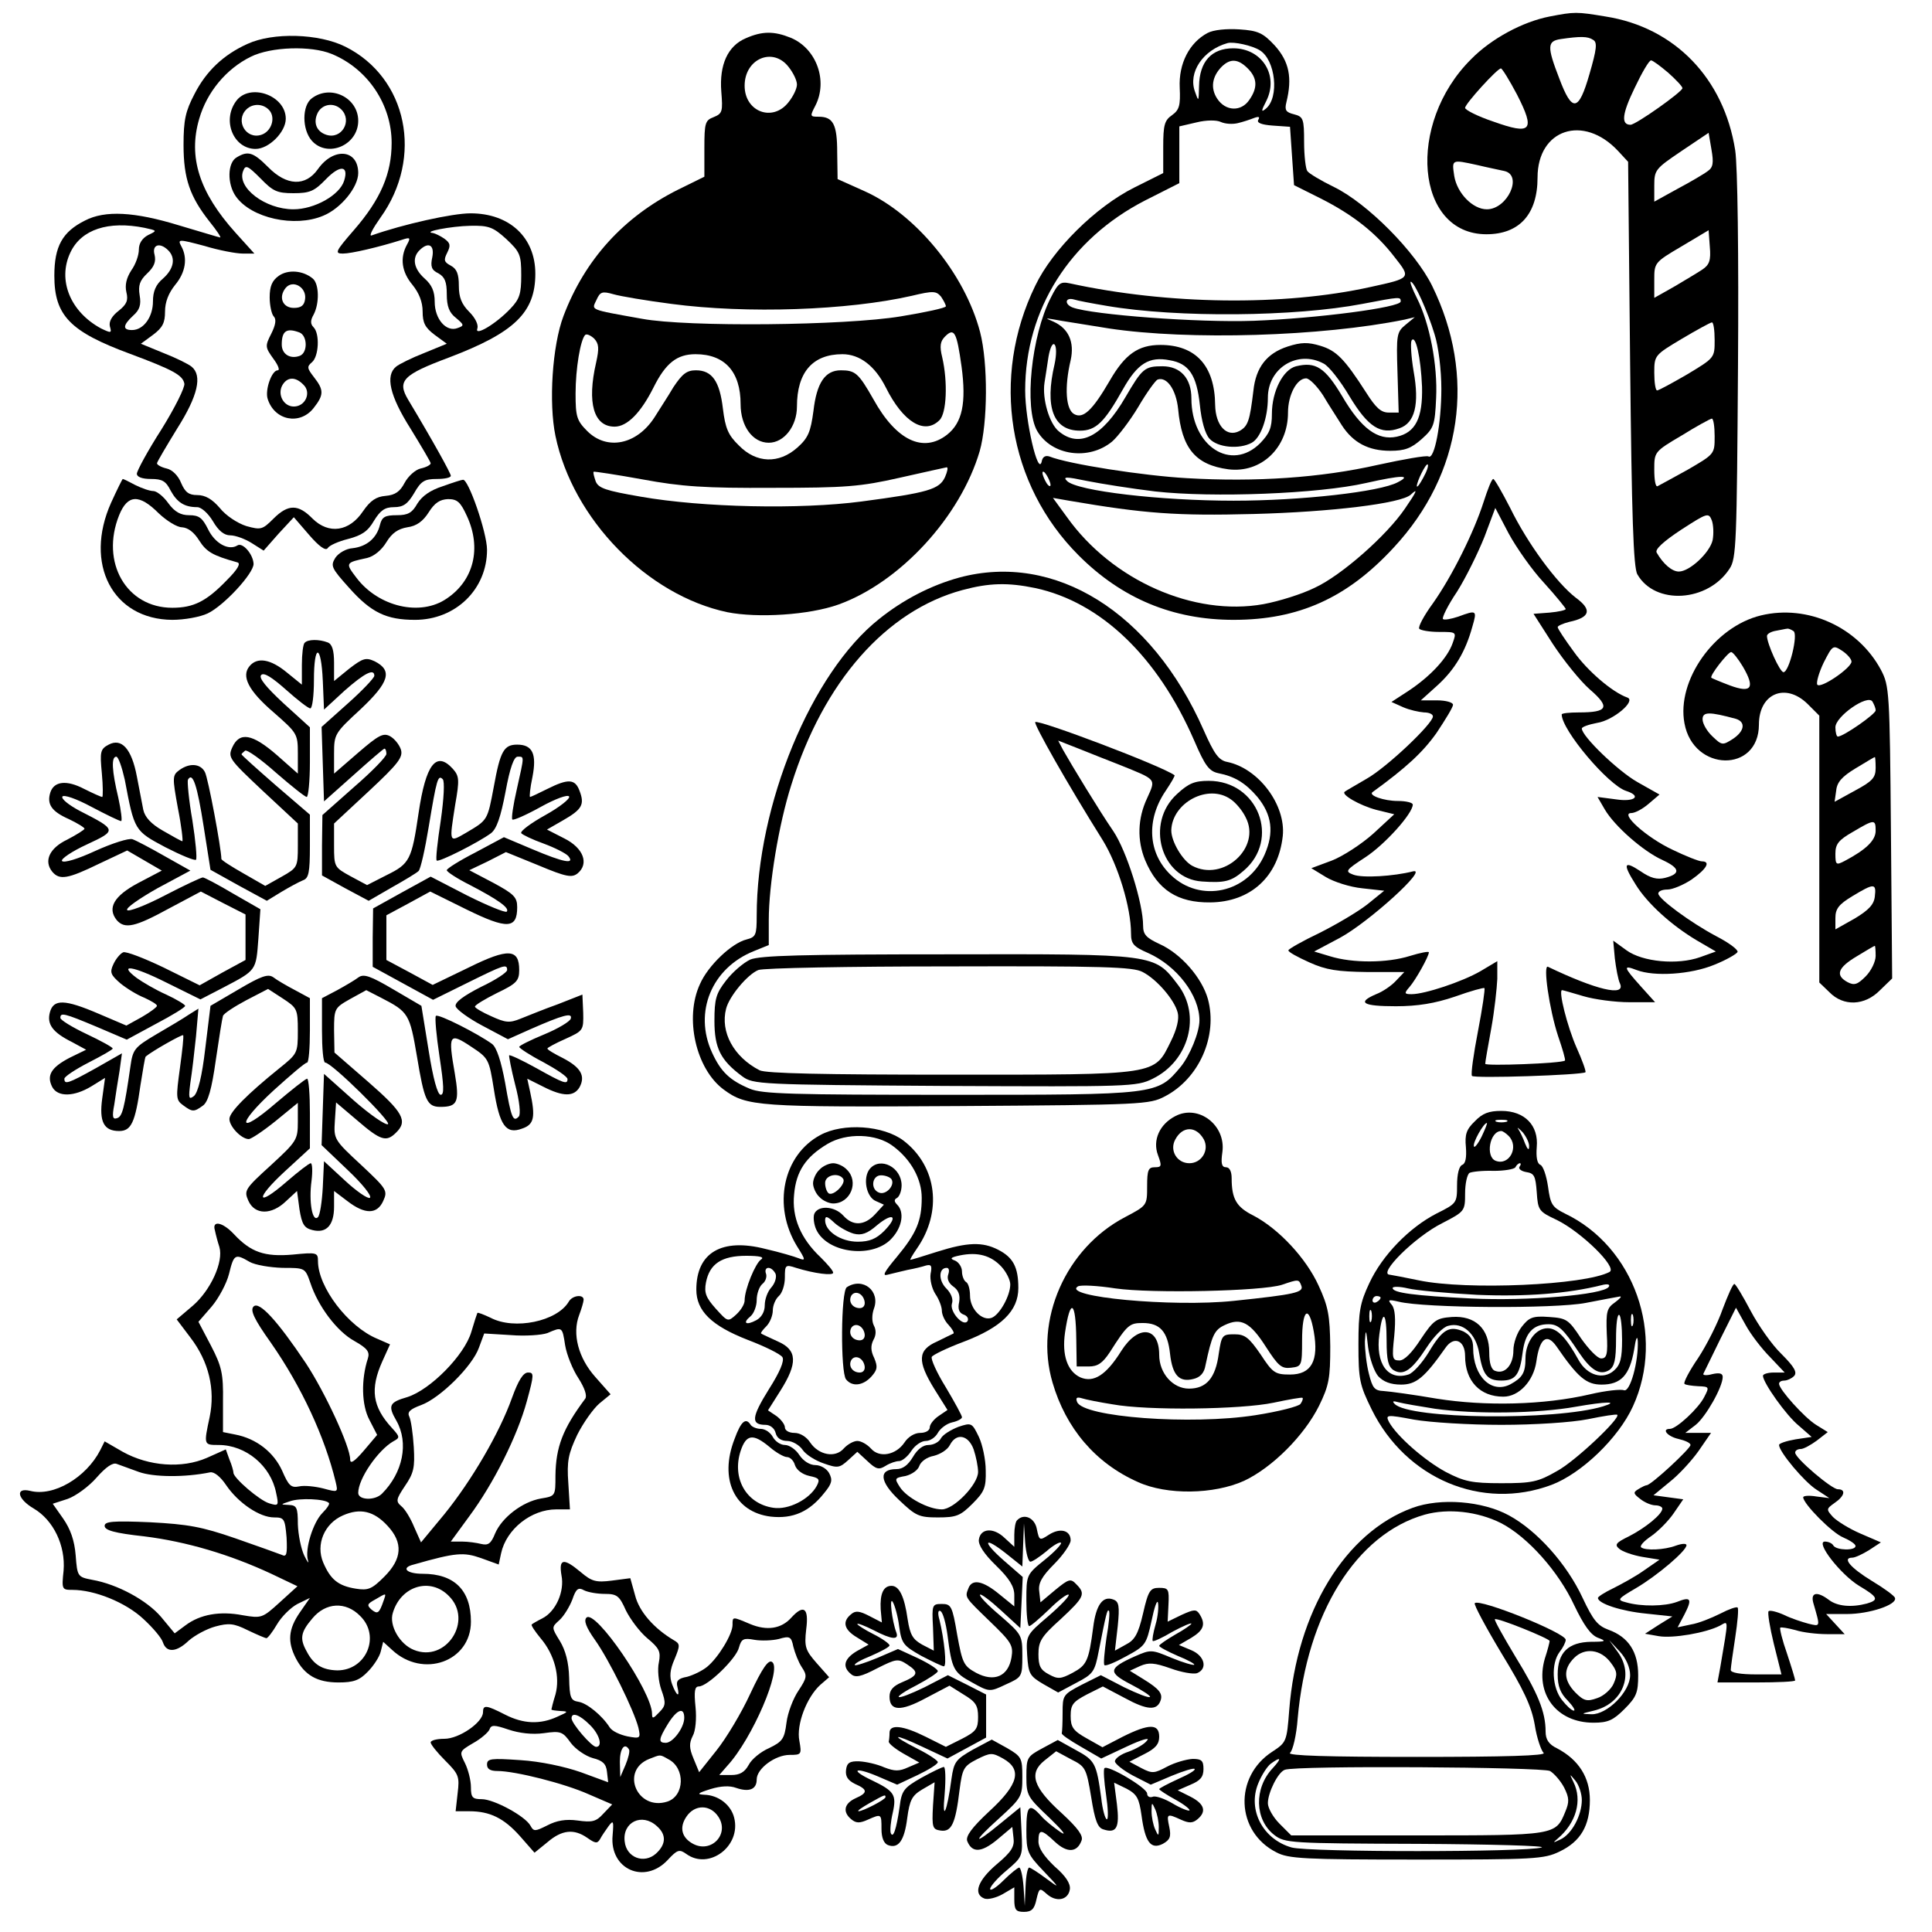 <?xml version="1.0" encoding="UTF-8" standalone="yes"?>
<svg version="1.0" xmlns="http://www.w3.org/2000/svg" width="5in" height="5in" viewBox="0 0 480 480" preserveAspectRatio="xMidYMid meet">
  <g transform="translate(0,480) scale(0.1,-0.1)" fill="#000000" stroke="none">
    <path d="M3850 4759 c-67 -13 -145 -55 -195 -106 -162 -161 -138 -435 38 -435
82 0 127 50 127 141 0 120 114 158 200 66 l25 -27 5 -501 c4 -377 8 -507 18
-524 44 -77 175 -69 229 14 17 25 18 64 21 502 2 278 -1 501 -7 538 -28 178
-150 305 -322 332 -72 12 -77 12 -139 0z m108 -58 c11 -6 9 -23 -9 -85 -27
-94 -43 -96 -75 -11 -31 80 -30 93 4 98 48 7 67 7 80 -2z m187 -82 c19 -17 35
-34 35 -38 0 -9 -116 -91 -129 -91 -24 0 -21 27 10 91 18 38 36 69 41 69 4 0
23 -14 43 -31z m-376 -54 c46 -90 36 -101 -59 -67 -39 13 -70 29 -70 34 0 10
80 98 89 98 3 0 21 -29 40 -65z m474 -190 c-9 -7 -43 -27 -75 -44 l-58 -32 0
40 c0 39 3 42 68 86 l67 45 7 -41 c6 -34 4 -45 -9 -54z m-573 15 c25 -6 55
-12 68 -15 46 -11 7 -95 -44 -95 -35 0 -74 40 -81 83 -6 41 -7 41 57 27z m559
-260 c-12 -8 -44 -27 -71 -43 l-48 -27 0 44 c0 43 0 44 68 84 l67 40 3 -41 c3
-34 -1 -45 -19 -57z m31 -175 c0 -44 0 -44 -68 -85 -38 -22 -71 -40 -75 -40
-4 0 -7 20 -7 44 0 43 1 44 68 84 37 22 70 40 75 41 4 1 7 -19 7 -44z m0 -239
c0 -44 0 -44 -67 -83 -38 -21 -71 -39 -75 -41 -5 -2 -8 16 -8 41 0 44 0 45 68
85 37 23 70 41 75 42 4 0 7 -20 7 -44z m-5 -258 c-7 -31 -57 -78 -84 -78 -17
0 -39 19 -55 47 -5 8 17 28 61 57 65 42 68 43 76 23 4 -11 5 -33 2 -49z"/>
    <path d="M3000 4718 c-45 -24 -72 -76 -69 -136 2 -44 -1 -55 -19 -68 -19 -13
-22 -25 -22 -79 l0 -65 -72 -36 c-96 -48 -203 -154 -246 -244 -111 -228 -68
-494 108 -670 107 -107 234 -160 385 -160 161 0 282 54 398 180 170 183 205
426 95 650 -42 85 -160 204 -243 245 -33 16 -63 34 -67 40 -4 5 -8 38 -8 72 0
58 -2 63 -25 69 -20 5 -24 10 -19 30 15 61 7 101 -29 141 -29 31 -41 37 -88
40 -32 2 -64 -1 -79 -9z m130 -43 c39 -24 49 -117 15 -145 -12 -10 -12 -6 1
19 32 64 -11 131 -82 131 -54 0 -84 -33 -85 -94 -1 -39 -1 -40 -10 -14 -18 48
20 104 81 121 15 4 61 -6 80 -18z m-30 -45 c24 -24 25 -48 4 -78 -20 -30 -59
-29 -80 3 -17 26 -13 55 12 80 21 20 40 19 64 -5z m-25 -136 c13 3 31 9 41 13
11 4 15 3 10 -5 -4 -7 8 -12 36 -14 l43 -3 5 -73 5 -72 66 -33 c81 -41 138
-86 184 -146 41 -52 41 -52 -60 -74 -216 -48 -504 -44 -747 9 -23 5 -29 1 -47
-35 -49 -95 -67 -275 -34 -332 36 -61 128 -74 186 -26 14 12 44 51 65 86 21
36 43 66 48 68 23 8 46 -25 51 -73 9 -98 43 -139 125 -150 81 -10 148 53 148
141 0 44 22 85 45 85 8 0 27 -19 42 -42 14 -24 36 -57 47 -75 28 -43 66 -63
120 -63 36 0 52 6 78 29 30 27 33 34 36 102 4 82 -16 186 -48 249 -11 22 -18
40 -15 40 9 0 42 -74 59 -130 10 -31 17 -90 17 -136 0 -86 -17 -177 -32 -168
-5 3 -62 -7 -126 -21 -141 -32 -303 -43 -474 -33 -108 6 -295 35 -342 54 -10
3 -17 -1 -19 -13 -9 -37 -41 102 -41 177 0 201 111 376 298 472 l85 43 0 71 0
70 43 10 c24 6 50 6 60 1 11 -5 29 -6 42 -3z m-325 -454 c176 -30 468 -27 635
5 94 18 95 18 95 6 0 -15 -208 -42 -365 -48 -138 -5 -401 15 -450 33 -21 8
-19 26 3 20 9 -3 46 -10 82 -16z m5 -56 c199 -30 529 -20 735 22 l25 6 -23
-19 c-22 -18 -23 -25 -20 -118 l3 -100 -25 0 c-19 0 -32 12 -56 50 -54 84 -74
104 -114 116 -30 9 -47 9 -81 -2 -52 -17 -79 -52 -85 -110 -9 -74 -13 -88 -35
-100 -31 -16 -59 13 -60 65 -1 97 -48 149 -136 149 -55 0 -88 -23 -126 -89
-43 -74 -66 -95 -88 -83 -21 11 -25 66 -9 134 10 45 -5 79 -43 96 -21 9 -21 9
3 5 14 -3 75 -12 135 -22z m778 -145 c2 -77 -16 -114 -63 -124 -47 -10 -88 20
-135 100 -43 72 -66 87 -115 75 -32 -8 -60 -62 -60 -118 0 -35 -6 -49 -29 -73
-72 -72 -171 -8 -171 111 0 50 -27 80 -72 80 -44 0 -50 -5 -92 -77 -57 -98
-114 -127 -165 -85 -24 19 -42 81 -36 121 2 14 7 43 10 65 4 22 10 35 15 30 5
-5 5 -26 0 -49 -25 -107 -3 -165 63 -165 40 0 61 21 107 103 36 64 65 82 116
72 48 -8 67 -37 75 -111 4 -40 13 -72 24 -84 20 -22 74 -27 105 -10 22 12 40
61 40 112 0 74 74 119 138 85 13 -6 42 -43 65 -82 46 -76 77 -96 124 -79 38
13 50 59 35 142 -6 36 -8 70 -5 76 10 16 23 -42 26 -115z m3 -226 c-8 -15 -15
-25 -16 -21 0 12 23 58 27 54 3 -2 -2 -17 -11 -33z m-926 -18 c0 -5 -5 -3 -10
5 -5 8 -10 20 -10 25 0 6 5 3 10 -5 5 -8 10 -19 10 -25z m260 -16 c143 -16
406 -6 524 21 89 20 114 20 79 2 -44 -24 -241 -46 -408 -46 -182 0 -389 24
-414 49 -11 11 -3 11 50 0 35 -7 111 -19 169 -26z m621 -42 c-46 -68 -159
-167 -224 -197 -32 -16 -90 -34 -128 -41 -173 -31 -376 59 -488 216 l-35 48
40 -7 c187 -32 267 -38 459 -33 191 5 366 26 390 48 19 18 15 8 -14 -34z"/>
    <path d="M1853 4705 c-45 -19 -66 -66 -61 -132 4 -50 3 -55 -19 -64 -21 -8
-23 -14 -23 -78 l0 -70 -65 -32 c-136 -68 -232 -174 -285 -314 -28 -74 -37
-216 -20 -298 43 -207 228 -396 427 -438 76 -15 203 -7 276 19 153 55 303 218
351 381 20 70 21 219 1 296 -38 145 -160 293 -287 350 l-67 30 -1 66 c0 70
-10 89 -46 89 -22 0 -22 1 -8 28 31 61 3 141 -61 168 -42 17 -71 17 -112 -1z
m106 -71 c12 -15 21 -34 21 -44 0 -10 -9 -29 -21 -44 -39 -50 -109 -24 -109
41 0 67 70 97 109 47z m-291 -589 c188 -25 439 -16 597 20 54 13 61 12 73 -2
6 -9 12 -20 12 -24 0 -4 -51 -15 -112 -25 -138 -23 -530 -27 -643 -6 -134 24
-125 21 -113 47 9 20 14 22 42 14 17 -5 82 -16 144 -24z m721 -156 c12 -90 2
-139 -36 -169 -59 -46 -126 -15 -183 88 -37 65 -45 72 -81 72 -39 0 -60 -31
-68 -101 -7 -52 -13 -67 -40 -91 -46 -41 -102 -39 -145 5 -27 26 -34 43 -40
92 -8 68 -27 95 -67 95 -23 0 -34 -9 -56 -42 -14 -24 -36 -57 -47 -75 -44 -68
-118 -83 -167 -34 -26 26 -29 36 -29 93 0 62 12 134 24 146 4 3 13 -1 22 -9
12 -13 13 -24 5 -60 -23 -100 -6 -159 46 -159 31 0 65 34 97 98 30 60 58 82
104 82 73 0 112 -44 112 -124 0 -55 30 -96 70 -96 38 0 70 41 70 90 0 85 39
130 113 130 43 0 81 -29 108 -83 43 -86 96 -118 133 -81 18 17 21 95 7 156 -7
28 -5 40 7 52 23 23 29 11 41 -75z m-41 -274 c-14 -31 -42 -39 -208 -61 -152
-20 -394 -15 -548 12 -87 15 -105 21 -112 38 -4 12 -7 22 -5 24 1 1 55 -7 121
-19 97 -18 156 -22 324 -21 181 0 218 3 315 25 61 14 113 25 117 26 4 0 2 -10
-4 -24z"/>
    <path d="M615 4691 c-60 -27 -103 -68 -132 -125 -22 -42 -27 -64 -27 -126 0
-84 16 -129 65 -191 17 -21 29 -39 26 -39 -2 0 -48 14 -102 30 -111 34 -184
38 -234 12 -56 -28 -76 -64 -76 -137 0 -99 39 -139 188 -194 107 -40 131 -53
135 -74 2 -9 -24 -61 -57 -114 -34 -53 -61 -103 -61 -110 0 -8 13 -13 35 -13
28 0 37 -5 49 -29 16 -29 34 -41 66 -41 10 0 27 -15 39 -35 14 -24 28 -35 43
-35 13 0 37 -9 53 -19 l30 -19 37 42 38 41 38 -44 c25 -29 41 -40 46 -33 4 7
27 17 51 23 34 9 49 19 64 45 16 26 27 34 50 34 23 0 34 8 50 35 17 30 26 35
56 35 19 0 35 3 35 8 0 6 -43 84 -106 189 -28 47 -13 62 102 105 163 62 214
112 214 208 0 90 -64 150 -161 150 -45 0 -167 -27 -246 -55 -7 -2 3 17 22 44
108 150 67 348 -87 425 -66 33 -180 36 -243 7z m209 -25 c90 -37 149 -126 149
-221 0 -76 -27 -140 -94 -217 -46 -53 -48 -58 -27 -58 21 0 89 16 146 34 21 7
23 6 13 -12 -18 -33 -13 -68 14 -100 16 -20 25 -42 25 -66 0 -28 6 -40 30 -58
l30 -22 -56 -23 c-31 -12 -63 -28 -70 -34 -27 -22 -16 -72 36 -154 27 -44 50
-83 50 -86 0 -4 -11 -10 -25 -13 -13 -3 -31 -19 -40 -36 -11 -21 -23 -30 -47
-32 -24 -2 -38 -12 -56 -38 -34 -51 -85 -58 -125 -19 -36 37 -61 37 -98 0 -27
-27 -31 -28 -67 -18 -22 7 -51 26 -66 45 -19 22 -36 32 -56 32 -21 0 -30 7
-40 30 -7 18 -22 33 -36 36 -13 3 -24 9 -24 13 0 3 23 42 50 86 52 82 63 132
36 154 -7 6 -39 22 -70 34 l-56 23 30 22 c24 18 30 30 30 58 0 24 9 46 25 66
26 31 32 67 15 97 -9 17 -6 17 58 0 36 -11 79 -19 95 -19 l29 0 -47 52 c-90
100 -118 188 -90 283 19 66 67 124 128 154 50 25 150 28 201 7z m-465 -432
c32 -7 32 -7 9 -18 -15 -8 -23 -21 -23 -36 0 -14 -8 -37 -19 -52 -12 -19 -16
-36 -12 -54 5 -20 1 -30 -19 -46 -17 -13 -25 -27 -22 -39 5 -17 3 -17 -22 -5
-76 41 -109 120 -76 189 27 57 94 79 184 61z m899 -28 c34 -32 37 -39 37 -90
0 -46 -4 -59 -27 -83 -36 -38 -90 -70 -82 -49 3 9 -5 26 -20 41 -19 19 -26 36
-26 65 0 29 -5 42 -20 50 -17 9 -18 14 -9 32 9 18 8 24 -7 35 -10 7 -23 13
-28 14 -29 3 45 17 92 18 46 1 57 -3 90 -33z m-840 -28 c19 -19 14 -46 -13
-70 -18 -15 -25 -32 -25 -57 0 -38 -23 -71 -52 -71 -24 0 -23 12 3 36 16 14
20 27 16 50 -4 25 0 37 19 55 17 16 22 29 18 46 -7 25 13 32 34 11z m656 -17
c-5 -23 -2 -32 15 -40 16 -9 21 -21 21 -52 0 -30 6 -46 23 -59 20 -17 21 -19
4 -25 -28 -11 -57 22 -57 65 0 26 -7 42 -25 58 -27 24 -32 51 -13 70 22 22 38
14 32 -17z"/>
    <path d="M586 4548 c-35 -49 -5 -118 49 -118 33 0 75 42 75 75 0 59 -91 90
-124 43z m84 -23 c15 -19 4 -52 -21 -60 -38 -12 -65 35 -37 63 16 16 43 15 58
-3z"/>
    <path d="M775 4556 c-25 -18 -25 -78 0 -106 39 -43 115 -11 115 50 0 57 -68
91 -115 56z m73 -28 c28 -28 1 -75 -37 -63 -25 8 -34 31 -21 56 12 21 40 25
58 7z"/>
    <path d="M588 4409 c-23 -13 -24 -66 -2 -97 38 -54 146 -78 217 -48 44 18 87
71 87 106 0 59 -61 65 -100 10 -31 -44 -78 -42 -124 5 -37 37 -50 41 -78 24z
m141 -89 c41 0 52 5 81 35 35 36 57 34 45 -4 -11 -36 -74 -71 -126 -71 -70 0
-141 54 -125 95 6 16 11 14 43 -18 31 -32 41 -37 82 -37z"/>
    <path d="M693 4115 c-17 -12 -23 -26 -23 -54 0 -20 5 -42 10 -47 7 -7 5 -21
-6 -43 -16 -31 -15 -34 5 -62 12 -16 17 -29 11 -29 -15 0 -32 -49 -25 -71 17
-54 80 -66 114 -23 26 33 26 45 1 77 -17 22 -18 26 -5 37 17 14 20 71 4 87 -8
8 -8 17 0 31 15 28 14 77 -2 90 -24 20 -61 23 -84 7z m65 -58 c-2 -16 -10 -22
-28 -22 -28 0 -39 27 -20 50 18 21 52 1 48 -28z m-14 -83 c20 -8 21 -50 1 -58
-24 -9 -45 4 -45 28 0 34 12 42 44 30z m10 -130 c20 -19 5 -54 -24 -54 -25 0
-41 29 -29 52 12 22 33 23 53 2z"/>
    <path d="M276 3551 c-68 -152 4 -290 152 -291 30 0 69 7 88 16 40 19 114 99
114 123 -1 24 -27 54 -40 46 -22 -14 -56 5 -73 40 -14 28 -22 35 -47 35 -21 0
-36 8 -52 30 -12 17 -29 30 -37 30 -9 0 -29 7 -45 15 -15 8 -29 15 -31 15 -1
0 -14 -26 -29 -59z m118 -26 c20 -19 46 -35 58 -35 15 -1 30 -12 43 -33 18
-28 33 -37 94 -54 10 -2 3 -16 -25 -44 -51 -53 -83 -69 -136 -69 -114 0 -179
113 -132 230 21 52 50 53 98 5z"/>
    <path d="M1100 3592 c-31 -10 -51 -24 -63 -43 -13 -23 -23 -29 -51 -29 -29 0
-37 -4 -42 -24 -8 -33 -33 -54 -68 -58 -16 -1 -35 -12 -43 -24 -12 -20 -10
-25 34 -74 55 -62 93 -80 164 -80 101 0 179 76 179 174 0 43 -47 178 -60 174
-3 0 -25 -7 -50 -16z m60 -74 c37 -80 17 -160 -50 -205 -65 -45 -169 -21 -224
51 -29 38 -28 38 27 50 16 4 35 19 47 39 14 23 29 33 52 37 23 3 39 15 53 37
15 24 28 32 48 33 23 0 31 -7 47 -42z"/>
    <path d="M3686 3553 c-24 -75 -78 -184 -126 -252 -22 -30 -37 -58 -34 -63 3
-4 25 -8 49 -8 44 0 44 0 34 -28 -13 -37 -55 -82 -109 -118 l-43 -28 29 -13
c16 -7 39 -12 52 -13 12 0 22 -4 22 -10 0 -18 -115 -127 -165 -155 -27 -16
-52 -30 -54 -32 -10 -7 37 -34 78 -45 l45 -11 -52 -48 c-29 -26 -75 -56 -103
-67 l-51 -19 36 -22 c20 -12 60 -25 91 -28 l54 -6 -42 -34 c-23 -18 -77 -50
-119 -71 -42 -20 -77 -40 -77 -43 -1 -4 23 -17 52 -30 42 -19 70 -23 144 -24
l92 0 -21 -22 c-11 -12 -33 -27 -49 -33 -49 -21 -33 -30 49 -30 54 0 97 7 147
24 39 14 72 23 73 21 2 -2 -5 -50 -16 -107 -11 -57 -18 -106 -15 -111 4 -7
273 2 282 9 2 2 -8 30 -22 61 -23 52 -46 143 -36 143 2 0 26 -7 53 -15 27 -8
78 -15 114 -15 l64 0 -36 40 c-43 48 -44 53 -10 40 44 -17 135 -11 193 13 30
12 56 27 58 32 1 6 -22 23 -53 39 -64 34 -144 93 -144 106 0 6 10 10 23 10 12
0 39 11 60 25 37 26 48 45 25 45 -7 0 -40 13 -73 29 -64 30 -132 91 -102 91 9
0 28 10 43 23 l27 23 -55 31 c-49 28 -138 114 -138 133 0 4 17 10 38 14 40 6
98 55 75 63 -37 13 -99 66 -133 114 -22 30 -40 57 -40 61 0 3 13 9 29 13 52
11 57 30 16 60 -48 37 -120 135 -163 223 -20 39 -39 72 -42 72 -4 0 -14 -26
-24 -57z m150 -201 c30 -33 54 -63 54 -65 0 -3 -18 -7 -40 -9 l-40 -3 48 -75
c27 -41 68 -92 92 -113 51 -44 45 -57 -27 -57 -24 0 -43 -2 -43 -5 0 -39 116
-176 160 -190 40 -13 21 -28 -25 -21 l-46 6 18 -31 c24 -41 95 -104 144 -126
43 -20 45 -34 6 -44 -20 -5 -36 -1 -62 17 -41 27 -44 18 -11 -34 29 -47 89
-101 151 -138 l48 -28 -39 -14 c-56 -20 -143 -12 -183 17 l-33 24 4 -44 c3
-24 8 -53 13 -63 14 -33 -60 -15 -179 42 -13 7 3 -105 25 -172 11 -32 19 -59
17 -61 -8 -7 -198 -14 -198 -8 0 5 7 44 15 88 8 44 14 100 15 123 l0 44 -42
-25 c-45 -26 -138 -57 -171 -57 -18 0 -19 2 -5 18 15 17 48 76 48 86 0 3 -21
-1 -47 -9 -57 -18 -143 -18 -198 -1 l-40 12 64 34 c72 39 223 176 181 165 -47
-12 -125 -17 -148 -8 -21 8 -19 11 30 43 49 32 118 109 118 131 0 5 -17 9 -37
9 -35 0 -74 14 -63 22 84 61 125 99 159 147 22 33 41 64 41 70 0 6 -18 11 -40
11 l-40 0 41 37 c43 39 70 84 87 146 12 41 11 42 -35 25 -18 -6 -35 -9 -38 -6
-3 3 12 34 35 68 22 35 52 96 68 136 l27 72 33 -63 c19 -35 58 -91 88 -123z"/>
    <path d="M2383 3365 c-69 -19 -138 -54 -199 -103 -168 -133 -304 -462 -304
-737 0 -48 -2 -53 -25 -59 -37 -9 -96 -65 -116 -111 -39 -84 -10 -211 59 -262
57 -42 84 -44 582 -41 458 3 476 4 514 24 85 44 132 150 107 242 -15 53 -67
113 -121 137 -32 15 -40 23 -40 45 0 56 -41 186 -74 235 -35 51 -103 163 -125
202 l-12 23 51 -20 c27 -11 73 -29 101 -40 94 -38 91 -34 69 -83 -24 -51 -25
-105 -5 -154 31 -74 81 -106 162 -105 100 1 169 64 180 165 8 77 -60 168 -138
184 -21 4 -32 19 -59 80 -129 292 -369 442 -607 378z m189 -26 c163 -35 304
-170 395 -379 27 -63 37 -76 60 -81 41 -8 68 -25 97 -59 36 -44 42 -88 18
-143 -42 -96 -160 -121 -233 -51 -57 54 -62 137 -13 209 14 21 24 38 22 39
-31 23 -338 139 -346 132 -4 -5 79 -152 168 -294 38 -62 70 -167 70 -231 0
-26 6 -33 43 -49 71 -32 127 -105 127 -167 0 -30 -24 -88 -47 -116 -58 -69
-56 -69 -571 -69 -394 0 -468 2 -499 15 -50 21 -72 42 -94 90 -46 100 -1 210
104 252 l37 15 0 62 c0 89 25 239 56 336 80 257 236 433 425 484 67 18 113 19
181 5z"/>
    <path d="M2924 2827 c-79 -72 -40 -210 62 -217 56 -4 73 0 103 26 93 78 37
224 -86 224 -35 0 -50 -6 -79 -33z m134 -13 c12 -8 29 -28 37 -45 39 -75 -56
-161 -133 -120 -24 13 -52 60 -52 88 2 69 92 117 148 77z"/>
    <path d="M1864 2416 c-17 -8 -44 -31 -60 -52 -25 -32 -29 -46 -29 -100 0 -68
15 -98 69 -138 27 -20 41 -21 503 -24 459 -2 477 -2 517 18 90 44 121 158 62
234 -58 76 -53 76 -571 75 -365 0 -466 -3 -491 -13z m975 -31 c35 -18 79 -69
87 -101 4 -15 -2 -41 -17 -71 -42 -85 -28 -83 -547 -83 -316 0 -460 3 -475 11
-64 33 -98 95 -83 153 8 31 53 85 80 96 12 5 225 9 474 9 379 1 458 -1 481
-14z"/>
    <path d="M4375 3271 c-116 -28 -210 -162 -190 -268 22 -121 185 -124 185 -3 0
77 66 105 121 51 l29 -29 0 -332 0 -331 25 -24 c35 -36 88 -34 126 5 l30 29
-3 363 c-3 351 -4 364 -25 404 -57 106 -182 163 -298 135z m81 -39 c12 -8 -11
-102 -25 -102 -9 0 -41 71 -41 90 0 5 10 11 23 13 12 2 24 5 27 5 3 1 10 -2
16 -6z m144 -76 c-1 -16 -77 -68 -85 -57 -3 5 4 30 16 55 22 43 23 44 46 29
12 -8 23 -20 23 -27z m-270 -12 c31 -53 22 -67 -32 -47 -24 9 -45 18 -46 19
-6 4 41 64 49 64 4 0 17 -16 29 -36z m330 -109 c0 -9 -80 -65 -94 -65 -3 0 -6
10 -6 23 0 27 80 83 92 64 4 -7 8 -16 8 -22z m-347 -21 c25 -8 21 -31 -8 -50
-25 -16 -27 -16 -50 6 -14 13 -25 32 -25 43 0 19 17 19 83 1z m347 -122 c0
-24 -8 -33 -51 -56 l-51 -28 4 28 c2 21 15 35 48 55 25 15 46 28 48 28 1 1 2
-12 2 -27z m0 -156 c0 -24 -24 -47 -77 -75 -21 -11 -23 -10 -23 18 0 24 8 34
43 54 54 32 57 32 57 3z m-2 -163 c-2 -20 -15 -34 -50 -55 l-48 -27 0 28 c0
23 8 34 43 55 53 32 59 32 55 -1z m2 -148 c0 -14 -11 -37 -25 -51 -20 -20 -28
-23 -45 -14 -31 17 -24 36 23 64 23 14 43 26 45 26 1 0 2 -11 2 -25z"/>
    <path d="M757 3203 c-4 -3 -7 -28 -7 -55 l0 -49 -37 30 c-41 34 -74 39 -93 16
-21 -25 -3 -61 60 -115 58 -51 60 -53 60 -102 l0 -50 -52 46 c-61 53 -93 59
-111 19 -11 -25 -8 -29 76 -108 l87 -81 0 -55 c0 -53 -1 -55 -40 -77 l-41 -23
-54 31 c-30 17 -55 33 -55 36 0 25 -33 202 -41 216 -11 21 -38 23 -63 5 -18
-13 -18 -18 -4 -95 9 -45 13 -82 11 -82 -2 0 -24 12 -48 26 -30 17 -45 34 -49
52 -3 15 -10 52 -16 83 -13 69 -38 96 -70 79 -21 -11 -22 -18 -17 -71 3 -32 3
-59 1 -59 -3 0 -23 9 -45 20 -44 23 -75 19 -84 -9 -9 -29 3 -47 46 -66 21 -10
39 -21 39 -24 -1 -3 -20 -15 -43 -27 -44 -21 -59 -53 -37 -80 18 -21 38 -18
116 20 l70 33 43 -25 43 -25 -59 -31 c-60 -32 -77 -62 -53 -92 20 -23 46 -17
130 29 l79 42 56 -29 55 -28 0 -57 0 -56 -57 -31 -57 -32 -89 44 c-48 23 -94
41 -101 38 -7 -3 -18 -16 -24 -29 -10 -21 -7 -27 17 -48 16 -13 42 -29 60 -36
17 -8 31 -16 31 -20 0 -3 -17 -16 -38 -28 l-38 -21 -68 29 c-86 37 -113 37
-122 4 -8 -30 7 -50 55 -74 l35 -19 -41 -20 c-46 -24 -58 -44 -43 -73 14 -25
54 -24 97 2 l34 21 -7 -51 c-8 -58 4 -81 42 -81 30 0 40 21 53 114 6 37 11 69
13 71 15 13 91 56 93 53 2 -2 -2 -38 -8 -82 -10 -73 -10 -79 8 -92 23 -17 27
-17 49 -1 13 9 22 41 32 112 8 55 16 105 18 111 2 6 28 23 58 39 l54 28 37
-24 c35 -23 37 -26 37 -80 0 -56 -1 -57 -47 -94 -78 -63 -123 -108 -123 -125
0 -19 30 -50 48 -50 6 0 36 20 67 45 l55 45 0 -47 c0 -45 -3 -49 -67 -108 -65
-59 -67 -63 -56 -88 16 -36 58 -36 94 -1 l27 25 6 -45 c6 -38 12 -47 32 -52
35 -9 54 12 54 58 l0 39 33 -25 c44 -34 74 -33 89 0 12 26 9 30 -55 90 -67 62
-68 64 -65 109 l3 46 53 -45 c58 -50 72 -54 96 -30 30 29 17 51 -69 126 l-84
73 -1 55 c0 54 1 56 40 78 l40 22 37 -19 c68 -35 71 -40 89 -146 18 -109 25
-125 58 -125 43 0 48 12 36 83 -17 97 -14 103 40 67 44 -29 45 -31 57 -106 14
-90 30 -113 70 -98 30 10 34 28 20 92 l-7 32 40 -20 c49 -25 76 -25 90 -1 15
28 3 49 -41 72 -22 11 -39 21 -39 24 0 2 20 13 45 24 44 20 45 21 44 65 l-2
45 -61 -24 c-34 -12 -75 -29 -93 -36 -27 -11 -37 -10 -72 6 -23 10 -41 21 -41
24 0 4 25 19 55 34 48 23 55 30 55 57 0 53 -27 55 -126 6 l-89 -43 -57 31 -58
31 0 55 0 56 54 29 55 30 91 -45 c100 -49 125 -48 125 6 0 25 -8 33 -60 61
l-59 31 46 22 45 23 81 -33 c69 -29 83 -31 97 -20 29 24 15 63 -33 87 l-43 22
40 23 c47 27 54 39 41 73 -11 30 -28 31 -80 5 -22 -11 -41 -20 -43 -20 -2 0 0
22 6 50 11 57 0 80 -38 80 -33 0 -42 -16 -58 -104 -16 -85 -15 -83 -69 -115
-43 -25 -42 -26 -27 70 11 62 10 71 -6 89 -41 45 -67 12 -85 -110 -17 -116
-22 -126 -79 -154 l-49 -25 -41 22 c-40 22 -41 23 -41 76 l0 55 86 80 c74 69
86 85 80 104 -4 12 -16 27 -27 33 -17 9 -29 2 -79 -41 l-60 -52 0 50 c0 48 2
51 66 110 71 67 80 96 35 119 -22 10 -29 8 -63 -18 l-38 -31 0 45 c0 32 -5 47
-16 51 -21 8 -49 8 -57 -1z m45 -94 l3 -72 51 47 c50 44 74 56 74 37 0 -5 -29
-36 -65 -68 l-66 -59 3 -93 3 -92 73 65 c40 36 75 66 77 66 3 0 5 -6 5 -13 0
-7 -36 -44 -80 -82 l-79 -70 -1 -75 0 -75 58 -32 58 -31 57 33 c32 18 62 36
67 41 5 5 16 54 25 109 20 120 23 131 35 119 5 -5 3 -47 -5 -103 -8 -52 -13
-97 -10 -99 5 -5 104 45 135 68 14 11 24 40 36 103 11 60 21 87 30 87 17 0 17
4 -2 -81 -9 -39 -14 -73 -11 -75 2 -3 34 11 70 31 36 20 68 32 71 26 3 -5 -23
-26 -59 -46 -36 -20 -63 -40 -60 -45 3 -4 28 -16 56 -26 27 -10 55 -24 61 -31
17 -21 -11 -16 -89 17 l-71 30 -71 -38 c-39 -20 -71 -40 -71 -44 0 -4 26 -21
58 -37 69 -36 99 -57 91 -66 -4 -3 -48 15 -98 40 l-91 47 -71 -39 -72 -40 -1
-72 0 -73 75 -41 75 -41 85 42 c91 45 99 48 99 32 0 -6 -29 -25 -65 -42 -43
-22 -65 -38 -63 -48 2 -8 32 -30 66 -48 l64 -34 56 25 c82 36 105 42 100 26
-2 -7 -32 -25 -66 -39 -34 -14 -62 -28 -62 -31 0 -3 27 -21 60 -38 33 -18 60
-36 60 -42 0 -14 -9 -11 -77 27 -36 20 -66 34 -68 32 -1 -1 5 -34 15 -73 11
-41 14 -74 9 -79 -14 -15 -19 -4 -34 84 -10 54 -21 87 -32 96 -34 25 -134 76
-140 70 -3 -3 1 -48 9 -101 11 -73 12 -95 3 -95 -8 0 -19 41 -30 110 l-18 111
-70 41 c-56 33 -73 39 -86 30 -9 -7 -33 -21 -53 -32 l-38 -20 0 -80 c0 -44 3
-80 8 -80 16 0 165 -147 156 -153 -6 -3 -44 23 -85 59 l-74 66 -3 -89 -3 -88
65 -62 c36 -34 61 -65 55 -69 -5 -3 -33 16 -62 43 l-52 48 -3 -65 c-2 -36 -7
-69 -12 -74 -14 -14 -23 39 -16 90 3 24 2 44 -2 44 -4 0 -31 -21 -60 -46 -76
-66 -79 -43 -4 26 l62 57 0 87 c0 47 -3 86 -7 86 -5 -1 -39 -28 -78 -61 -95
-82 -99 -54 -4 33 41 37 77 68 82 68 4 0 7 36 7 80 l0 80 -37 20 c-21 11 -45
25 -54 32 -13 9 -30 3 -86 -30 l-70 -41 -13 -106 c-8 -69 -18 -109 -28 -118
-13 -10 -14 -6 -9 33 4 25 10 76 14 115 l6 69 -24 -15 c-13 -9 -50 -31 -81
-49 -54 -32 -58 -37 -64 -80 -15 -104 -20 -124 -33 -128 -11 -4 -13 3 -7 34 3
22 9 59 13 83 l6 44 -65 -37 c-70 -39 -78 -41 -78 -26 0 5 27 23 60 40 33 17
60 32 60 35 0 3 -29 19 -65 36 -36 17 -65 35 -65 40 0 14 9 12 90 -22 l75 -32
72 39 c40 21 73 41 73 45 0 3 -21 16 -47 28 -27 12 -59 31 -73 41 -48 36 -11
31 73 -11 l85 -42 56 29 c84 44 82 42 88 122 l5 73 -68 39 c-37 22 -71 40 -75
40 -4 0 -47 -20 -95 -45 -48 -25 -90 -41 -93 -36 -4 5 31 29 75 54 l82 44 -64
36 c-35 20 -71 39 -80 42 -9 3 -50 -10 -92 -29 -43 -20 -79 -31 -83 -25 -3 5
25 24 62 41 75 35 75 36 -19 84 -26 14 -45 29 -42 35 4 5 34 -5 73 -26 36 -19
69 -35 73 -35 3 0 0 26 -7 58 -16 67 -18 102 -5 102 5 0 14 -26 21 -57 24
-127 24 -127 101 -168 39 -20 73 -34 76 -31 3 3 -1 47 -9 98 -9 51 -13 97 -11
101 12 20 23 -14 39 -116 l17 -108 70 -39 70 -38 36 22 c20 12 44 25 54 29 14
5 17 19 17 85 l0 78 -85 73 c-47 41 -85 75 -85 77 0 1 4 5 9 9 5 3 40 -22 77
-55 38 -33 72 -60 76 -60 4 0 8 39 8 86 l0 87 -66 60 c-43 40 -62 63 -55 70 7
7 27 -6 62 -37 28 -25 55 -46 60 -46 5 0 9 32 9 70 0 92 18 91 22 -1z"/>
    <path d="M2920 2027 c-39 -20 -57 -60 -43 -97 10 -27 9 -30 -8 -30 -16 0 -19
-7 -19 -47 0 -48 0 -48 -55 -77 -147 -77 -226 -255 -180 -411 33 -113 106
-200 212 -247 72 -33 189 -31 264 3 70 33 149 112 186 186 25 51 28 69 28 148
-1 77 -5 99 -29 151 -31 68 -99 141 -162 174 -42 21 -54 41 -54 93 0 16 -5 27
-14 27 -11 0 -13 10 -9 38 9 67 -60 119 -117 89z m71 -58 c14 -27 -6 -59 -36
-59 -31 0 -50 32 -35 59 18 34 52 34 71 0z m242 -363 c7 -17 -15 -22 -168 -38
-153 -16 -429 10 -387 36 7 4 48 2 93 -5 90 -13 365 -7 414 9 41 14 42 14 48
-2z m-559 -134 l1 -67 30 0 c22 0 34 8 52 35 44 69 49 73 82 73 43 0 62 -21
68 -77 6 -53 23 -71 58 -62 17 4 27 15 30 34 16 75 22 88 48 100 40 19 63 7
102 -54 31 -48 39 -55 63 -52 26 3 27 5 27 68 0 78 17 90 29 22 13 -73 -6
-107 -59 -107 -37 0 -43 4 -73 50 -29 42 -39 50 -65 50 -30 0 -32 -2 -39 -48
-8 -61 -31 -87 -74 -87 -40 0 -74 38 -74 84 0 70 -52 76 -94 10 -38 -61 -69
-80 -102 -66 -32 15 -46 55 -38 111 13 88 27 80 28 -17z m90 -161 c87 -16 319
-13 400 4 38 8 71 14 72 12 2 -1 0 -8 -5 -15 -4 -6 -54 -19 -112 -28 -160 -25
-429 -5 -443 33 -4 10 -1 13 12 9 9 -3 44 -10 76 -15z"/>
    <path d="M3664 2014 c-21 -20 -25 -33 -22 -64 2 -26 -1 -41 -9 -44 -8 -3 -13
-23 -13 -51 0 -44 -1 -45 -51 -70 -68 -35 -135 -104 -167 -173 -23 -49 -27
-70 -27 -152 0 -88 3 -101 33 -162 85 -172 274 -252 447 -187 74 28 166 116
202 195 81 177 3 397 -169 479 -32 16 -36 23 -42 67 -4 27 -12 51 -19 54 -8 3
-11 19 -9 44 5 54 -30 90 -88 90 -31 0 -47 -6 -66 -26z m79 -1 c-7 -2 -19 -2
-25 0 -7 3 -2 5 12 5 14 0 19 -2 13 -5z m-62 -37 c-9 -18 -18 -29 -19 -24 -4
8 24 58 32 58 2 0 -4 -15 -13 -34z m118 -25 c0 -10 -4 -7 -10 8 -5 14 -13 30
-17 36 -4 6 1 2 11 -8 9 -11 17 -27 16 -36z m-51 27 c27 -27 2 -75 -32 -62
-26 10 -15 74 14 74 3 0 11 -5 18 -12z m27 -77 c-3 -5 5 -11 17 -13 20 -3 23
-10 26 -50 3 -45 5 -48 50 -69 61 -30 151 -118 131 -129 -61 -33 -355 -46
-474 -21 -33 7 -66 13 -72 14 -31 1 62 94 130 128 56 29 57 30 57 74 0 24 5
47 11 51 6 3 33 6 60 5 26 0 51 4 54 9 3 6 8 10 11 10 3 0 3 -4 -1 -9z m-105
-318 c122 -5 225 3 309 24 15 4 22 2 18 -4 -12 -20 -205 -36 -342 -29 -142 7
-195 14 -195 26 0 4 17 4 38 -1 20 -5 98 -12 172 -16z m-240 -7 c0 -3 -4 -8
-10 -11 -5 -3 -10 -1 -10 4 0 6 5 11 10 11 6 0 10 -2 10 -4z m582 -12 c-20
-14 -22 -23 -20 -77 3 -52 0 -62 -14 -62 -9 0 -31 23 -50 50 -31 47 -36 50
-79 53 -41 3 -50 -1 -68 -24 -12 -15 -21 -41 -21 -59 0 -36 -21 -60 -45 -51
-10 3 -15 19 -15 46 0 59 -35 92 -93 88 -38 -3 -45 -7 -77 -55 -22 -34 -41
-53 -53 -53 -18 0 -19 5 -13 61 4 43 2 67 -6 77 -11 13 -9 14 17 8 64 -16 388
-18 465 -3 41 8 79 15 85 16 5 0 -1 -6 -13 -15z m-605 -46 c-3 -7 -5 -2 -5 12
0 14 2 19 5 13 2 -7 2 -19 0 -25z m623 -47 c0 -45 -4 -62 -20 -76 -27 -24 -67
-12 -88 26 -31 56 -53 79 -77 79 -30 0 -55 -35 -55 -75 0 -36 -8 -48 -37 -64
-47 -25 -93 19 -93 90 0 21 -7 32 -24 41 -35 15 -52 6 -86 -51 -17 -28 -40
-53 -51 -56 -51 -16 -82 27 -72 100 8 64 18 56 18 -16 0 -48 4 -64 17 -73 25
-15 46 0 83 57 17 26 40 50 53 53 36 10 69 -19 77 -68 9 -54 20 -68 55 -68 35
0 46 14 53 70 6 48 26 70 64 70 24 0 37 -11 75 -69 31 -46 53 -59 76 -45 13 9
17 25 17 77 0 36 3 63 8 60 4 -2 7 -30 7 -62z m27 37 c-3 -7 -5 -2 -5 12 0 14
2 19 5 13 2 -7 2 -19 0 -25z m-633 -127 c13 -14 31 -21 57 -21 37 0 58 17 110
91 21 31 49 19 49 -20 0 -62 37 -101 95 -101 39 0 75 39 82 87 8 58 26 72 50
38 53 -77 74 -95 112 -95 48 0 70 23 81 87 4 28 8 37 9 21 2 -51 -19 -127 -34
-122 -8 3 -46 -1 -84 -10 -116 -27 -261 -30 -381 -11 -58 10 -117 18 -132 19
-23 1 -28 7 -37 43 -6 23 -10 59 -10 80 2 33 3 32 8 -14 4 -29 15 -60 25 -72z
m141 -81 c99 -14 256 -12 350 5 74 13 110 14 68 1 -118 -36 -482 -32 -518 6
-7 7 -4 8 10 4 11 -3 52 -10 90 -16z m165 -40 c83 0 175 6 215 14 39 8 71 13
73 11 9 -8 -105 -116 -150 -140 -47 -27 -62 -30 -138 -30 -73 0 -92 4 -138 28
-52 28 -121 88 -141 124 -9 18 -7 19 62 6 40 -7 137 -13 217 -13z"/>
    <path d="M2038 1980 c-93 -50 -119 -176 -58 -276 22 -35 22 -37 4 -30 -10 4
-47 15 -82 23 -109 28 -172 -9 -172 -101 0 -53 38 -90 128 -125 42 -16 81 -35
86 -43 5 -9 -6 -36 -34 -80 -43 -69 -45 -88 -8 -88 11 0 22 -8 25 -20 3 -13
14 -20 29 -20 12 0 30 -10 38 -22 8 -12 32 -27 53 -34 34 -12 39 -11 60 8 l23
21 25 -23 c22 -21 29 -22 45 -12 11 7 26 12 34 12 7 0 21 11 30 25 9 14 25 25
36 25 11 0 24 9 30 20 6 11 22 23 35 26 14 3 25 9 25 13 0 4 -18 37 -40 74
-23 37 -38 71 -35 76 3 5 38 22 78 37 95 36 137 77 137 134 0 52 -13 76 -50
95 -39 20 -76 19 -152 -5 -34 -11 -64 -20 -66 -20 -2 0 5 12 16 28 64 92 50
204 -33 268 -50 38 -150 45 -207 14z m180 -27 c45 -33 72 -82 72 -129 0 -57
-13 -88 -62 -147 -31 -37 -37 -48 -23 -44 11 3 34 8 50 12 17 3 37 8 46 11 13
3 15 -1 11 -21 -2 -14 3 -36 12 -50 9 -13 16 -32 16 -41 0 -10 7 -26 17 -36 9
-10 14 -19 12 -21 -2 -1 -21 -10 -41 -20 -48 -21 -50 -48 -6 -119 l32 -51 -22
-15 c-12 -8 -22 -21 -22 -28 0 -8 -10 -14 -24 -14 -14 0 -30 -10 -39 -24 -21
-31 -62 -39 -83 -15 -10 11 -25 19 -34 19 -9 0 -24 -8 -34 -19 -21 -24 -62
-16 -83 15 -9 14 -25 24 -39 24 -14 0 -24 6 -24 14 0 7 -10 20 -21 28 l-21 14
31 49 c43 68 42 101 -6 122 -21 10 -40 18 -42 20 -2 1 4 9 13 18 9 9 16 27 16
39 0 13 7 29 15 36 8 7 15 27 15 46 0 31 1 33 28 24 45 -14 92 -20 92 -12 0 5
-14 21 -31 38 -50 47 -72 100 -66 157 5 57 29 93 83 125 47 28 121 26 162 -5z
m270 -300 c12 -13 22 -33 22 -44 0 -28 -26 -75 -46 -83 -24 -9 -54 22 -54 55
0 15 -4 31 -10 34 -5 3 -10 15 -10 26 0 11 -8 23 -17 27 -14 5 -12 8 12 13 44
9 77 0 103 -28z m-597 18 c-14 -9 -41 -74 -41 -102 0 -9 -9 -24 -21 -35 -21
-19 -21 -18 -51 15 -24 27 -29 39 -24 65 9 46 39 66 100 66 33 0 46 -3 37 -9z
m36 -36 c3 -9 -2 -24 -11 -34 -9 -10 -16 -29 -16 -44 0 -16 -8 -30 -21 -37
-26 -14 -35 -7 -14 10 8 7 15 25 15 40 0 15 6 33 14 40 8 6 12 18 9 26 -3 8 0
14 6 14 7 0 14 -7 18 -15z m429 -1 c-4 -11 1 -22 12 -30 13 -9 18 -21 15 -39
-4 -17 0 -27 11 -31 9 -3 13 -10 10 -16 -10 -16 -45 23 -39 43 4 11 -2 26 -14
38 -20 20 -19 51 1 51 6 0 7 -7 4 -16z"/>
    <path d="M2036 1894 c-9 -8 -16 -24 -16 -34 0 -10 7 -26 16 -34 8 -9 24 -16
34 -16 43 0 65 54 34 84 -8 9 -24 16 -34 16 -10 0 -26 -7 -34 -16z m59 -23 c7
-12 -24 -43 -36 -36 -5 4 -9 15 -9 26 0 20 34 27 45 10z"/>
    <path d="M2161 1896 c-18 -22 -9 -70 15 -80 l20 -9 -22 -24 c-26 -28 -55 -30
-79 -3 -22 24 -63 26 -72 4 -3 -8 -1 -26 5 -39 28 -60 144 -73 189 -20 25 28
30 64 12 82 -8 8 -8 13 0 17 6 4 11 18 11 31 0 45 -53 72 -79 41z m54 -26 c9
-15 -14 -40 -31 -33 -22 8 -18 43 5 43 11 0 23 -5 26 -10z m-94 -135 c19 -5
34 0 58 21 40 33 54 23 18 -14 -20 -20 -37 -27 -66 -27 -42 0 -81 26 -81 53 0
12 5 11 23 -6 12 -11 34 -23 48 -27z"/>
    <path d="M2104 1602 c-15 -9 -16 -212 -2 -229 15 -19 42 -16 63 7 15 17 16 24
7 46 -9 18 -9 31 -2 45 7 12 7 25 1 36 -5 10 -5 26 0 41 17 44 -27 80 -67 54z
m44 -35 c2 -10 -3 -17 -12 -17 -18 0 -29 16 -21 31 9 14 29 6 33 -14z m0 -80
c2 -10 -3 -17 -12 -17 -18 0 -29 16 -21 31 9 14 29 6 33 -14z m0 -80 c2 -10
-3 -17 -12 -17 -18 0 -29 16 -21 31 9 14 29 6 33 -14z"/>
    <path d="M534 1743 c2 -10 7 -29 11 -41 11 -37 -22 -108 -66 -146 l-40 -34 34
-45 c46 -60 62 -129 48 -197 -15 -70 -15 -70 22 -70 68 0 130 -52 143 -119 7
-32 6 -33 -17 -26 -24 7 -89 63 -89 76 0 4 -4 19 -10 33 l-9 25 -47 -21 c-62
-27 -144 -21 -209 15 l-45 26 -11 -22 c-35 -68 -116 -116 -174 -101 -38 9 -32
-20 9 -44 49 -29 79 -92 74 -154 -5 -47 -4 -48 22 -48 55 0 132 -31 176 -72
24 -22 46 -48 49 -59 9 -26 34 -24 64 5 15 13 44 29 66 35 33 9 46 8 80 -9 23
-11 44 -20 47 -20 3 0 15 15 26 34 11 19 34 42 51 51 l31 15 -25 -36 c-29 -42
-31 -73 -10 -114 22 -42 53 -60 106 -60 37 0 52 5 73 27 14 14 29 37 32 50 l6
24 22 -20 c77 -72 196 -29 196 70 0 78 -41 119 -120 119 -40 0 -55 15 -22 23
105 30 124 31 167 16 l44 -16 6 28 c13 60 75 109 137 109 l34 0 -4 65 c-4 55
0 73 22 120 15 30 40 65 55 78 l28 23 -38 43 c-42 47 -58 107 -40 154 6 16 11
33 11 38 0 14 -28 11 -37 -5 -29 -49 -135 -71 -194 -40 -17 8 -32 14 -33 12
-1 -2 -8 -23 -15 -47 -17 -58 -102 -144 -159 -162 -45 -13 -49 -21 -27 -59 31
-55 16 -129 -36 -181 -18 -18 -59 -16 -59 2 0 35 49 106 87 128 17 9 17 11 -3
33 -49 53 -55 97 -24 166 l19 42 -32 14 c-72 30 -147 128 -147 193 0 21 -3 22
-63 16 -70 -6 -104 6 -146 51 -28 30 -55 35 -47 9z m86 -78 c14 -8 51 -14 82
-15 56 0 56 0 69 -37 19 -58 66 -121 110 -145 32 -18 38 -27 33 -43 -17 -52
-16 -116 4 -153 l19 -37 -33 -39 c-24 -28 -34 -34 -34 -22 0 32 -62 166 -110
239 -71 106 -116 155 -130 141 -9 -9 1 -31 43 -90 76 -109 134 -234 161 -346
6 -26 6 -26 -31 -16 -20 5 -47 8 -60 5 -20 -4 -26 2 -42 39 -21 46 -64 80
-117 90 l-30 6 0 77 c1 68 -3 86 -30 138 l-31 59 33 38 c17 20 37 57 43 81 12
49 15 51 51 30z m784 -207 c4 -24 19 -61 33 -82 16 -25 22 -44 17 -51 -56 -75
-73 -120 -74 -191 0 -51 0 -51 -36 -57 -46 -8 -97 -47 -114 -87 -10 -25 -17
-30 -34 -26 -12 3 -33 6 -48 6 l-28 0 46 63 c60 81 119 198 143 286 18 66 18
71 3 71 -12 0 -24 -19 -40 -63 -31 -87 -100 -205 -168 -289 l-58 -70 -17 38
c-9 22 -23 45 -32 52 -14 12 -13 17 9 50 22 32 25 46 22 97 -2 33 -7 67 -11
75 -6 12 2 19 29 29 47 17 128 97 144 143 l13 35 66 -4 c36 -3 77 0 91 5 37
16 37 16 44 -30z m-1059 -315 c36 -13 113 -14 177 -1 10 2 26 -11 40 -32 30
-44 83 -80 119 -80 25 0 27 -3 31 -50 2 -42 0 -49 -12 -43 -8 3 -60 22 -115
41 -84 29 -118 35 -212 40 -93 4 -113 2 -113 -9 0 -11 25 -18 98 -26 105 -13
213 -45 316 -93 l65 -31 -44 -40 c-43 -39 -45 -40 -92 -32 -57 11 -106 2 -142
-25 l-27 -20 -34 41 c-35 41 -108 81 -171 92 -36 7 -37 8 -41 61 -3 37 -13 65
-31 91 l-26 37 37 12 c20 7 53 31 72 53 23 26 40 38 50 34 8 -3 33 -12 55 -20z
m472 -77 c3 -2 -4 -13 -16 -25 -23 -23 -44 -90 -36 -117 3 -11 -1 -5 -9 11 -8
17 -15 51 -16 78 0 42 -3 47 -22 48 -22 1 -22 1 2 9 24 9 88 6 97 -4z m146
-57 c39 -42 36 -82 -8 -126 -31 -31 -40 -35 -71 -30 -44 7 -63 23 -81 65 -19
45 3 97 49 117 43 19 77 11 111 -26z m152 -174 c62 -61 -7 -167 -87 -134 -35
14 -62 61 -52 92 20 67 93 89 139 42z m-162 -12 c-11 -32 -15 -34 -30 -22 -12
11 -11 14 9 25 29 17 28 17 21 -3z m-58 -38 c51 -50 15 -135 -57 -135 -37 1
-59 14 -76 47 -18 32 -15 48 14 82 33 40 83 43 119 6z"/>
    <path d="M4280 1548 c-12 -35 -40 -90 -61 -122 -22 -32 -37 -61 -34 -64 2 -3
18 -5 34 -6 28 -1 28 -2 15 -27 -14 -28 -69 -79 -85 -79 -22 0 -6 -19 21 -25
17 -4 30 -10 30 -15 0 -9 -98 -100 -109 -100 -3 0 -13 -5 -21 -10 -13 -8 -12
-11 5 -24 11 -9 28 -16 38 -16 9 0 17 -4 17 -8 0 -14 -42 -48 -83 -69 -33 -16
-36 -21 -24 -31 8 -7 34 -16 57 -20 l43 -7 -39 -27 c-21 -15 -56 -34 -76 -44
-21 -10 -38 -21 -38 -24 0 -14 58 -33 120 -39 l65 -7 -34 -21 -34 -22 34 -6
c35 -6 117 8 152 26 22 12 22 21 1 -103 l-7 -38 97 0 c53 0 96 2 96 5 0 3 -9
33 -20 66 -12 34 -19 63 -17 65 2 2 19 -1 38 -6 18 -6 54 -10 78 -10 l44 0
-23 25 -23 25 52 0 c55 0 125 23 119 40 -1 5 -27 24 -57 42 -54 33 -75 58 -49
58 7 0 26 9 42 19 l29 19 -51 22 c-28 12 -58 31 -68 41 -17 19 -17 20 4 35 25
17 29 34 8 34 -15 0 -106 77 -106 91 0 5 6 9 14 9 7 0 25 10 40 21 l27 21 -29
18 c-29 18 -92 88 -92 102 0 5 6 8 13 8 7 0 18 5 24 11 9 9 1 23 -31 55 -24
23 -58 72 -77 108 -19 36 -37 66 -40 66 -4 0 -16 -28 -29 -62z m118 -120 l36
-38 -27 0 c-15 0 -27 -4 -27 -8 0 -17 58 -99 89 -124 l32 -28 -40 -6 c-23 -4
-41 -10 -41 -14 0 -17 63 -92 93 -111 l32 -21 -32 4 c-18 3 -33 2 -33 -2 0
-16 72 -89 100 -100 16 -7 30 -16 30 -21 0 -12 -47 -11 -55 1 -3 6 -13 10 -21
10 -25 0 39 -82 85 -110 47 -28 50 -35 19 -44 -38 -10 -73 -7 -94 9 -29 22
-46 19 -39 -7 18 -62 18 -59 -12 -52 -15 4 -43 13 -61 22 -18 8 -35 12 -38 9
-3 -3 3 -40 13 -81 l19 -76 -63 0 c-38 0 -63 4 -63 11 0 5 5 42 11 80 6 39 9
73 6 75 -2 3 -22 -4 -43 -15 -22 -11 -54 -24 -73 -27 l-33 -7 17 32 c20 39 16
45 -19 31 -30 -11 -88 -12 -126 -1 -23 6 -22 8 24 35 53 31 126 93 126 107 0
5 -12 4 -26 -1 -29 -11 -77 -13 -87 -4 -3 4 8 16 26 28 17 12 42 37 55 56 l24
35 -37 5 -37 5 40 33 c23 18 55 53 72 77 l31 45 -32 0 -32 0 26 20 c25 20 67
94 67 119 0 9 -8 11 -26 7 -14 -4 -24 -3 -22 1 2 4 21 43 42 86 l39 78 24 -43
c13 -24 41 -60 61 -80z"/>
    <path d="M1825 1225 c-39 -100 0 -182 90 -193 55 -6 96 12 133 59 19 23 21 32
12 49 -6 11 -21 20 -34 20 -14 0 -30 10 -40 25 -9 14 -25 25 -36 25 -11 0 -24
9 -30 20 -6 11 -19 20 -30 20 -10 0 -22 5 -25 10 -12 19 -24 9 -40 -35z m87
-20 c16 -14 36 -25 43 -25 8 0 17 -9 20 -20 4 -12 18 -23 36 -27 24 -5 27 -8
18 -25 -18 -33 -70 -60 -108 -54 -67 10 -103 73 -81 141 14 42 31 44 72 10z"/>
    <path d="M2381 1255 c-18 -7 -38 -19 -43 -28 -5 -10 -19 -17 -31 -17 -14 0
-28 -11 -39 -30 -12 -20 -25 -30 -41 -30 -45 0 -42 -31 7 -77 41 -39 49 -43
96 -43 46 0 56 4 86 34 30 30 34 40 33 83 0 26 -8 64 -17 83 -17 35 -18 36
-51 25z m38 -56 c6 -18 11 -43 11 -56 0 -31 -60 -93 -90 -93 -33 0 -87 29
-104 55 -14 22 -14 23 14 28 16 4 31 15 34 25 4 11 19 22 36 25 16 4 34 15 40
27 16 31 46 25 59 -11z"/>
    <path d="M3510 1054 c-168 -61 -288 -258 -307 -503 -6 -78 -7 -80 -42 -103
-96 -62 -91 -199 10 -250 30 -16 69 -18 348 -18 293 0 317 1 356 20 52 25 75
64 75 128 0 56 -28 100 -81 128 -21 10 -29 22 -29 42 0 49 -19 95 -75 186 -30
50 -53 91 -51 93 5 5 136 -48 136 -54 0 -3 -5 -23 -12 -44 -25 -87 29 -159
121 -159 36 0 49 6 77 34 30 30 34 41 34 84 0 58 -24 95 -74 113 -27 10 -38
24 -64 79 -39 84 -113 167 -183 205 -66 36 -170 44 -239 19z m219 -38 c66 -34
143 -120 182 -204 24 -50 41 -74 59 -81 22 -8 20 -10 -17 -10 -57 -1 -83 -27
-83 -81 0 -30 7 -47 25 -65 13 -14 20 -25 15 -25 -5 0 -18 12 -29 26 -25 31
-28 91 -6 120 8 10 15 24 15 30 0 17 -214 103 -226 91 -3 -3 27 -59 66 -124
55 -90 75 -132 83 -178 5 -33 16 -64 22 -70 8 -7 -96 -10 -315 -10 -220 0
-323 3 -315 10 7 6 16 44 19 85 23 262 146 459 316 507 58 16 131 8 189 -21z
m321 -378 c0 -41 -57 -98 -96 -97 -28 1 -27 1 6 9 71 17 101 89 59 146 l-21
29 26 -28 c16 -17 26 -40 26 -59z m-48 31 c16 -21 17 -29 7 -52 -6 -14 -25
-31 -41 -36 -25 -9 -33 -7 -54 14 -29 30 -31 58 -3 86 26 26 66 22 91 -12z
m-840 -262 c-47 -50 -45 -128 4 -166 26 -20 39 -21 358 -22 182 -1 320 -5 306
-9 -37 -12 -578 -12 -621 0 -71 20 -110 93 -83 159 8 20 22 42 31 49 26 19 28
14 5 -11z m689 -7 c10 -6 26 -24 35 -41 13 -26 13 -36 3 -60 -24 -59 -24 -59
-367 -59 l-314 0 -29 29 c-16 16 -29 39 -29 51 0 26 25 77 42 83 26 11 639 7
659 -3z m79 -72 c0 -38 -25 -85 -53 -98 -19 -9 -20 -9 -7 2 46 39 62 95 39
141 -10 21 -10 21 5 3 9 -11 16 -33 16 -48z"/>
    <path d="M2527 1023 c-4 -3 -7 -20 -7 -36 l0 -30 -24 22 c-28 27 -60 24 -64
-4 -2 -13 13 -36 43 -65 33 -32 45 -52 45 -73 l0 -28 -37 30 c-41 34 -68 39
-77 15 -9 -23 -10 -21 53 -82 54 -52 59 -60 54 -90 -8 -47 -43 -62 -88 -38
-31 17 -34 24 -47 95 -12 71 -15 76 -38 76 -24 0 -25 -2 -22 -58 l2 -58 -29
15 c-23 13 -30 24 -36 63 -8 57 -21 83 -40 83 -20 0 -29 -19 -27 -58 l3 -33
-31 16 c-25 13 -35 14 -46 4 -22 -18 -17 -38 15 -57 l29 -18 -29 -16 c-32 -19
-37 -39 -15 -57 11 -10 25 -7 65 14 48 24 52 25 76 9 29 -19 26 -27 -15 -44
-21 -9 -30 -19 -30 -35 0 -36 27 -38 90 -4 l59 31 35 -22 c30 -18 36 -27 36
-56 0 -29 -5 -36 -40 -54 l-40 -20 -50 25 c-56 28 -90 32 -90 10 0 -8 -1 -18
-2 -22 0 -5 16 -18 37 -30 l39 -22 -28 -12 c-22 -10 -33 -10 -59 0 -18 8 -45
14 -62 15 -24 1 -31 -4 -33 -21 -2 -16 4 -26 22 -35 32 -14 33 -22 1 -36 -28
-13 -32 -34 -10 -52 12 -10 21 -10 41 -1 34 15 34 15 34 -23 0 -22 6 -36 16
-40 26 -10 41 11 48 67 6 45 12 56 37 71 l31 18 -4 -58 c-3 -55 -1 -59 19 -62
27 -4 37 17 47 101 7 53 10 59 43 76 34 17 38 17 65 2 48 -27 39 -64 -34 -131
-44 -41 -59 -62 -55 -74 12 -30 35 -29 74 3 l38 32 3 -27 c3 -22 -5 -35 -42
-66 -47 -40 -59 -74 -30 -85 9 -3 29 2 45 11 l29 17 0 -30 c0 -26 4 -31 24
-31 19 0 26 7 31 31 7 29 8 29 25 14 24 -22 54 -16 58 11 2 14 -10 33 -38 57
-26 25 -40 45 -40 62 0 32 7 31 41 -1 30 -28 55 -27 66 3 5 12 -9 31 -49 68
-71 64 -83 99 -43 131 l29 23 37 -20 c36 -18 38 -22 50 -94 9 -57 16 -76 30
-80 33 -11 41 4 34 62 l-7 54 31 -15 c26 -14 31 -24 37 -66 9 -67 23 -86 53
-71 18 10 21 18 16 42 -7 33 -6 34 29 18 20 -9 29 -9 41 1 23 19 18 38 -17 56
l-32 16 32 14 c24 10 32 19 32 39 0 21 -5 25 -27 25 -16 -1 -44 -9 -63 -19
-32 -17 -37 -18 -64 -4 l-30 16 37 19 c28 14 37 25 37 43 0 33 -25 33 -91 0
l-50 -26 -39 22 c-34 19 -40 28 -40 56 0 28 6 35 40 53 l40 20 55 -29 c55 -30
79 -31 88 -7 7 18 -3 30 -42 54 l-34 21 26 12 c21 9 35 8 75 -6 27 -10 57 -15
66 -12 27 11 19 43 -14 57 l-31 13 31 18 c31 19 36 34 20 59 -8 12 -13 12 -44
-2 l-35 -17 2 42 c2 39 0 42 -23 42 -22 0 -27 -6 -40 -63 -12 -52 -21 -67 -43
-78 l-27 -15 7 61 c5 50 3 61 -11 66 -26 10 -43 -13 -50 -69 -11 -84 -16 -94
-51 -113 -30 -16 -37 -16 -59 -4 -21 11 -26 21 -26 50 0 32 7 44 55 87 59 55
63 63 39 87 -14 15 -19 13 -52 -14 l-37 -31 -3 27 c-3 20 6 37 37 68 23 23 41
50 41 59 0 25 -26 32 -54 14 -23 -15 -24 -15 -30 14 -5 28 -32 40 -49 22z m33
-103 c5 0 23 12 40 26 17 15 33 24 36 21 3 -2 -15 -22 -40 -42 -46 -37 -46
-38 -46 -101 0 -35 3 -64 7 -64 4 0 26 19 50 42 23 23 45 39 48 36 3 -3 -20
-27 -50 -53 -55 -47 -56 -48 -53 -97 3 -46 6 -52 40 -72 l37 -21 45 24 c42 22
46 27 56 80 18 91 21 104 25 99 3 -2 0 -33 -6 -67 -5 -35 -8 -66 -5 -68 3 -3
27 7 54 22 48 26 50 29 63 88 7 34 14 54 16 45 2 -9 0 -34 -6 -54 -6 -21 -9
-39 -7 -41 2 -2 24 8 49 23 26 14 47 23 47 20 0 -2 -18 -15 -40 -27 -22 -13
-40 -25 -40 -28 0 -3 21 -14 46 -25 25 -10 43 -20 41 -22 -2 -2 -27 5 -56 17
-50 21 -52 21 -91 4 -67 -30 -68 -40 -10 -70 29 -15 50 -29 47 -31 -3 -3 -31
8 -64 24 l-58 30 -48 -24 c-46 -24 -47 -26 -47 -69 0 -25 -1 -47 -2 -51 -2 -3
20 -18 48 -34 l50 -29 64 30 c36 17 58 23 50 15 -6 -9 -27 -21 -46 -28 -19 -6
-34 -17 -34 -24 0 -6 20 -22 44 -35 l45 -23 52 22 c29 12 55 20 57 17 3 -3
-16 -14 -41 -25 -26 -12 -47 -23 -47 -25 0 -2 18 -14 40 -26 22 -12 38 -25 35
-27 -2 -2 -21 5 -41 17 -20 12 -43 20 -50 17 -8 -3 -14 1 -14 8 0 14 -98 72
-106 63 -3 -3 -1 -33 4 -66 5 -34 6 -61 2 -61 -4 0 -11 24 -14 53 -12 86 -15
93 -63 119 l-45 25 -39 -21 c-37 -20 -39 -23 -39 -70 0 -47 3 -51 58 -103 31
-30 44 -46 27 -35 -16 11 -39 29 -49 41 -29 32 -36 26 -36 -36 0 -54 3 -60 43
-102 41 -43 41 -44 6 -18 -20 15 -39 27 -42 27 -4 0 -8 -21 -9 -47 l-2 -48 -3
47 c-2 27 -7 48 -11 48 -3 0 -21 -14 -39 -32 -18 -18 -33 -27 -33 -21 0 6 18
27 41 46 40 34 40 35 37 96 l-3 61 -49 -40 c-69 -57 -72 -49 -3 13 55 50 57
54 57 102 0 47 -2 51 -38 72 l-38 21 -47 -25 c-42 -24 -47 -30 -53 -72 -11
-84 -24 -111 -17 -38 3 37 2 67 -2 67 -4 0 -29 -12 -56 -27 -44 -25 -49 -32
-54 -73 -8 -55 -16 -79 -22 -64 -2 6 0 29 5 50 10 45 4 54 -52 81 -55 26 -43
34 14 10 l49 -21 51 24 c27 13 50 27 50 32 0 4 -22 19 -50 33 -71 36 -62 40
12 5 l62 -29 48 26 48 26 0 53 0 54 -47 24 -48 24 -58 -30 c-33 -16 -61 -27
-64 -24 -3 2 18 16 46 30 28 15 51 30 51 34 0 5 -22 19 -49 32 l-50 23 -51
-22 c-29 -12 -54 -20 -56 -18 -3 3 15 13 40 23 25 11 46 22 46 26 0 4 -18 17
-40 28 -22 11 -40 23 -40 25 0 3 18 -4 40 -15 46 -24 64 -25 57 -6 -11 29 -18
91 -9 76 5 -8 13 -36 16 -61 6 -43 11 -48 55 -73 27 -14 52 -26 56 -26 8 0 1
67 -11 116 -5 17 -3 25 3 21 6 -4 13 -30 17 -59 11 -86 15 -93 61 -118 43 -24
44 -24 84 -5 40 18 41 19 41 71 0 51 -1 53 -55 100 -31 26 -53 49 -50 52 2 3
26 -15 52 -39 l48 -44 3 63 3 64 -46 40 c-56 49 -52 63 5 18 l40 -32 2 54 2
53 3 -47 c2 -27 8 -48 13 -48z m-360 -585 c0 -6 -56 -35 -67 -35 -4 1 8 9 27
20 39 22 40 22 40 15z m679 -75 c0 -23 -1 -23 -9 -5 -5 11 -9 31 -9 45 0 23 1
23 9 5 5 -11 9 -31 9 -45z"/>
    <path d="M1395 886 c8 -40 -14 -90 -48 -107 -12 -6 -24 -13 -26 -15 -2 -2 8
-17 22 -34 35 -41 49 -96 37 -140 -6 -19 -10 -36 -10 -37 0 -2 10 -3 23 -4 20
-1 19 -2 -8 -14 -43 -20 -85 -18 -130 5 -47 24 -55 25 -55 6 0 -25 -59 -66
-96 -66 -19 0 -34 -4 -34 -9 0 -5 16 -25 36 -45 34 -34 36 -40 31 -81 l-5 -45
34 0 c51 0 86 -17 126 -62 l36 -41 32 26 c36 31 66 34 99 11 20 -14 25 -15 32
-3 4 8 14 22 21 32 12 16 13 13 10 -23 -8 -84 79 -123 137 -61 24 26 29 27 46
15 56 -41 137 19 119 90 -8 32 -39 56 -74 57 -20 1 -17 4 15 14 26 8 48 9 64
3 32 -11 51 -4 51 21 0 27 46 61 82 61 29 0 30 1 24 35 -8 40 18 108 52 139
l22 19 -31 35 c-28 32 -31 40 -26 84 7 53 -6 63 -37 29 -25 -28 -61 -33 -102
-16 -45 19 -44 19 -44 -2 0 -23 -35 -81 -63 -104 -12 -10 -35 -21 -50 -25 -22
-4 -28 -10 -24 -25 7 -28 -2 -23 -13 6 -7 19 -6 36 6 63 14 34 14 38 -2 47
-49 29 -86 71 -96 111 l-12 43 -46 -6 c-39 -5 -50 -2 -77 21 -43 36 -55 34
-48 -8z m108 -46 c30 0 36 -5 52 -41 11 -22 34 -53 53 -69 30 -25 34 -33 29
-60 -4 -17 -1 -48 6 -68 12 -33 11 -40 -5 -56 -15 -16 -18 -17 -18 -4 0 55
-141 261 -163 239 -7 -7 -1 -24 21 -55 35 -49 97 -175 108 -218 6 -27 5 -28
-27 -22 -19 4 -38 13 -44 22 -19 30 -57 61 -78 64 -19 3 -22 10 -23 60 -1 38
-9 68 -23 91 -21 34 -21 34 -1 52 11 10 25 33 32 51 9 27 15 31 29 23 10 -5
33 -9 52 -9z m489 -182 c14 -21 13 -26 -8 -58 -13 -19 -27 -55 -30 -80 -5 -40
-10 -47 -43 -63 -21 -9 -44 -28 -51 -42 -10 -18 -22 -25 -43 -25 l-30 0 20 23
c62 67 137 242 111 258 -9 6 -24 -15 -54 -79 -22 -48 -60 -111 -84 -141 l-43
-54 -14 34 c-11 26 -11 38 -2 56 7 12 10 43 7 72 -4 39 -2 51 8 51 22 0 94 70
100 97 6 21 11 24 38 19 17 -3 45 -2 61 2 27 8 31 6 36 -19 4 -16 13 -39 21
-51z m-292 -126 c0 -24 -28 -62 -46 -62 -19 0 -18 9 6 48 22 35 40 42 40 14z
m-235 -17 c25 -24 33 -55 16 -55 -11 0 -61 58 -61 71 0 16 20 9 45 -16z m-114
-21 c42 6 47 4 67 -24 12 -16 37 -33 55 -38 24 -6 33 -14 35 -34 l3 -26 -68
25 c-40 14 -101 27 -150 30 -73 5 -83 4 -83 -11 0 -11 8 -16 26 -16 44 0 167
-31 227 -58 l58 -25 -22 -23 c-18 -20 -28 -22 -64 -17 -29 4 -52 0 -75 -12
-30 -15 -34 -16 -42 -1 -13 24 -91 66 -121 66 -23 0 -27 4 -27 30 0 17 -7 44
-15 60 -14 28 -14 29 20 49 20 11 38 27 41 34 4 12 12 12 47 0 27 -9 59 -13
88 -9z m212 -41 c2 -5 -2 -21 -9 -38 l-13 -30 -1 38 c0 33 12 49 23 30z m98
-24 c42 -22 40 -91 -3 -105 -75 -24 -118 77 -45 106 29 11 25 12 48 -1z m124
-143 c28 -43 -18 -91 -63 -67 -28 15 -35 40 -17 67 21 32 60 31 80 0z m-153
-23 c24 -21 23 -45 -2 -68 -30 -27 -74 -10 -78 30 -6 48 43 72 80 38z"/>
  </g>
</svg>